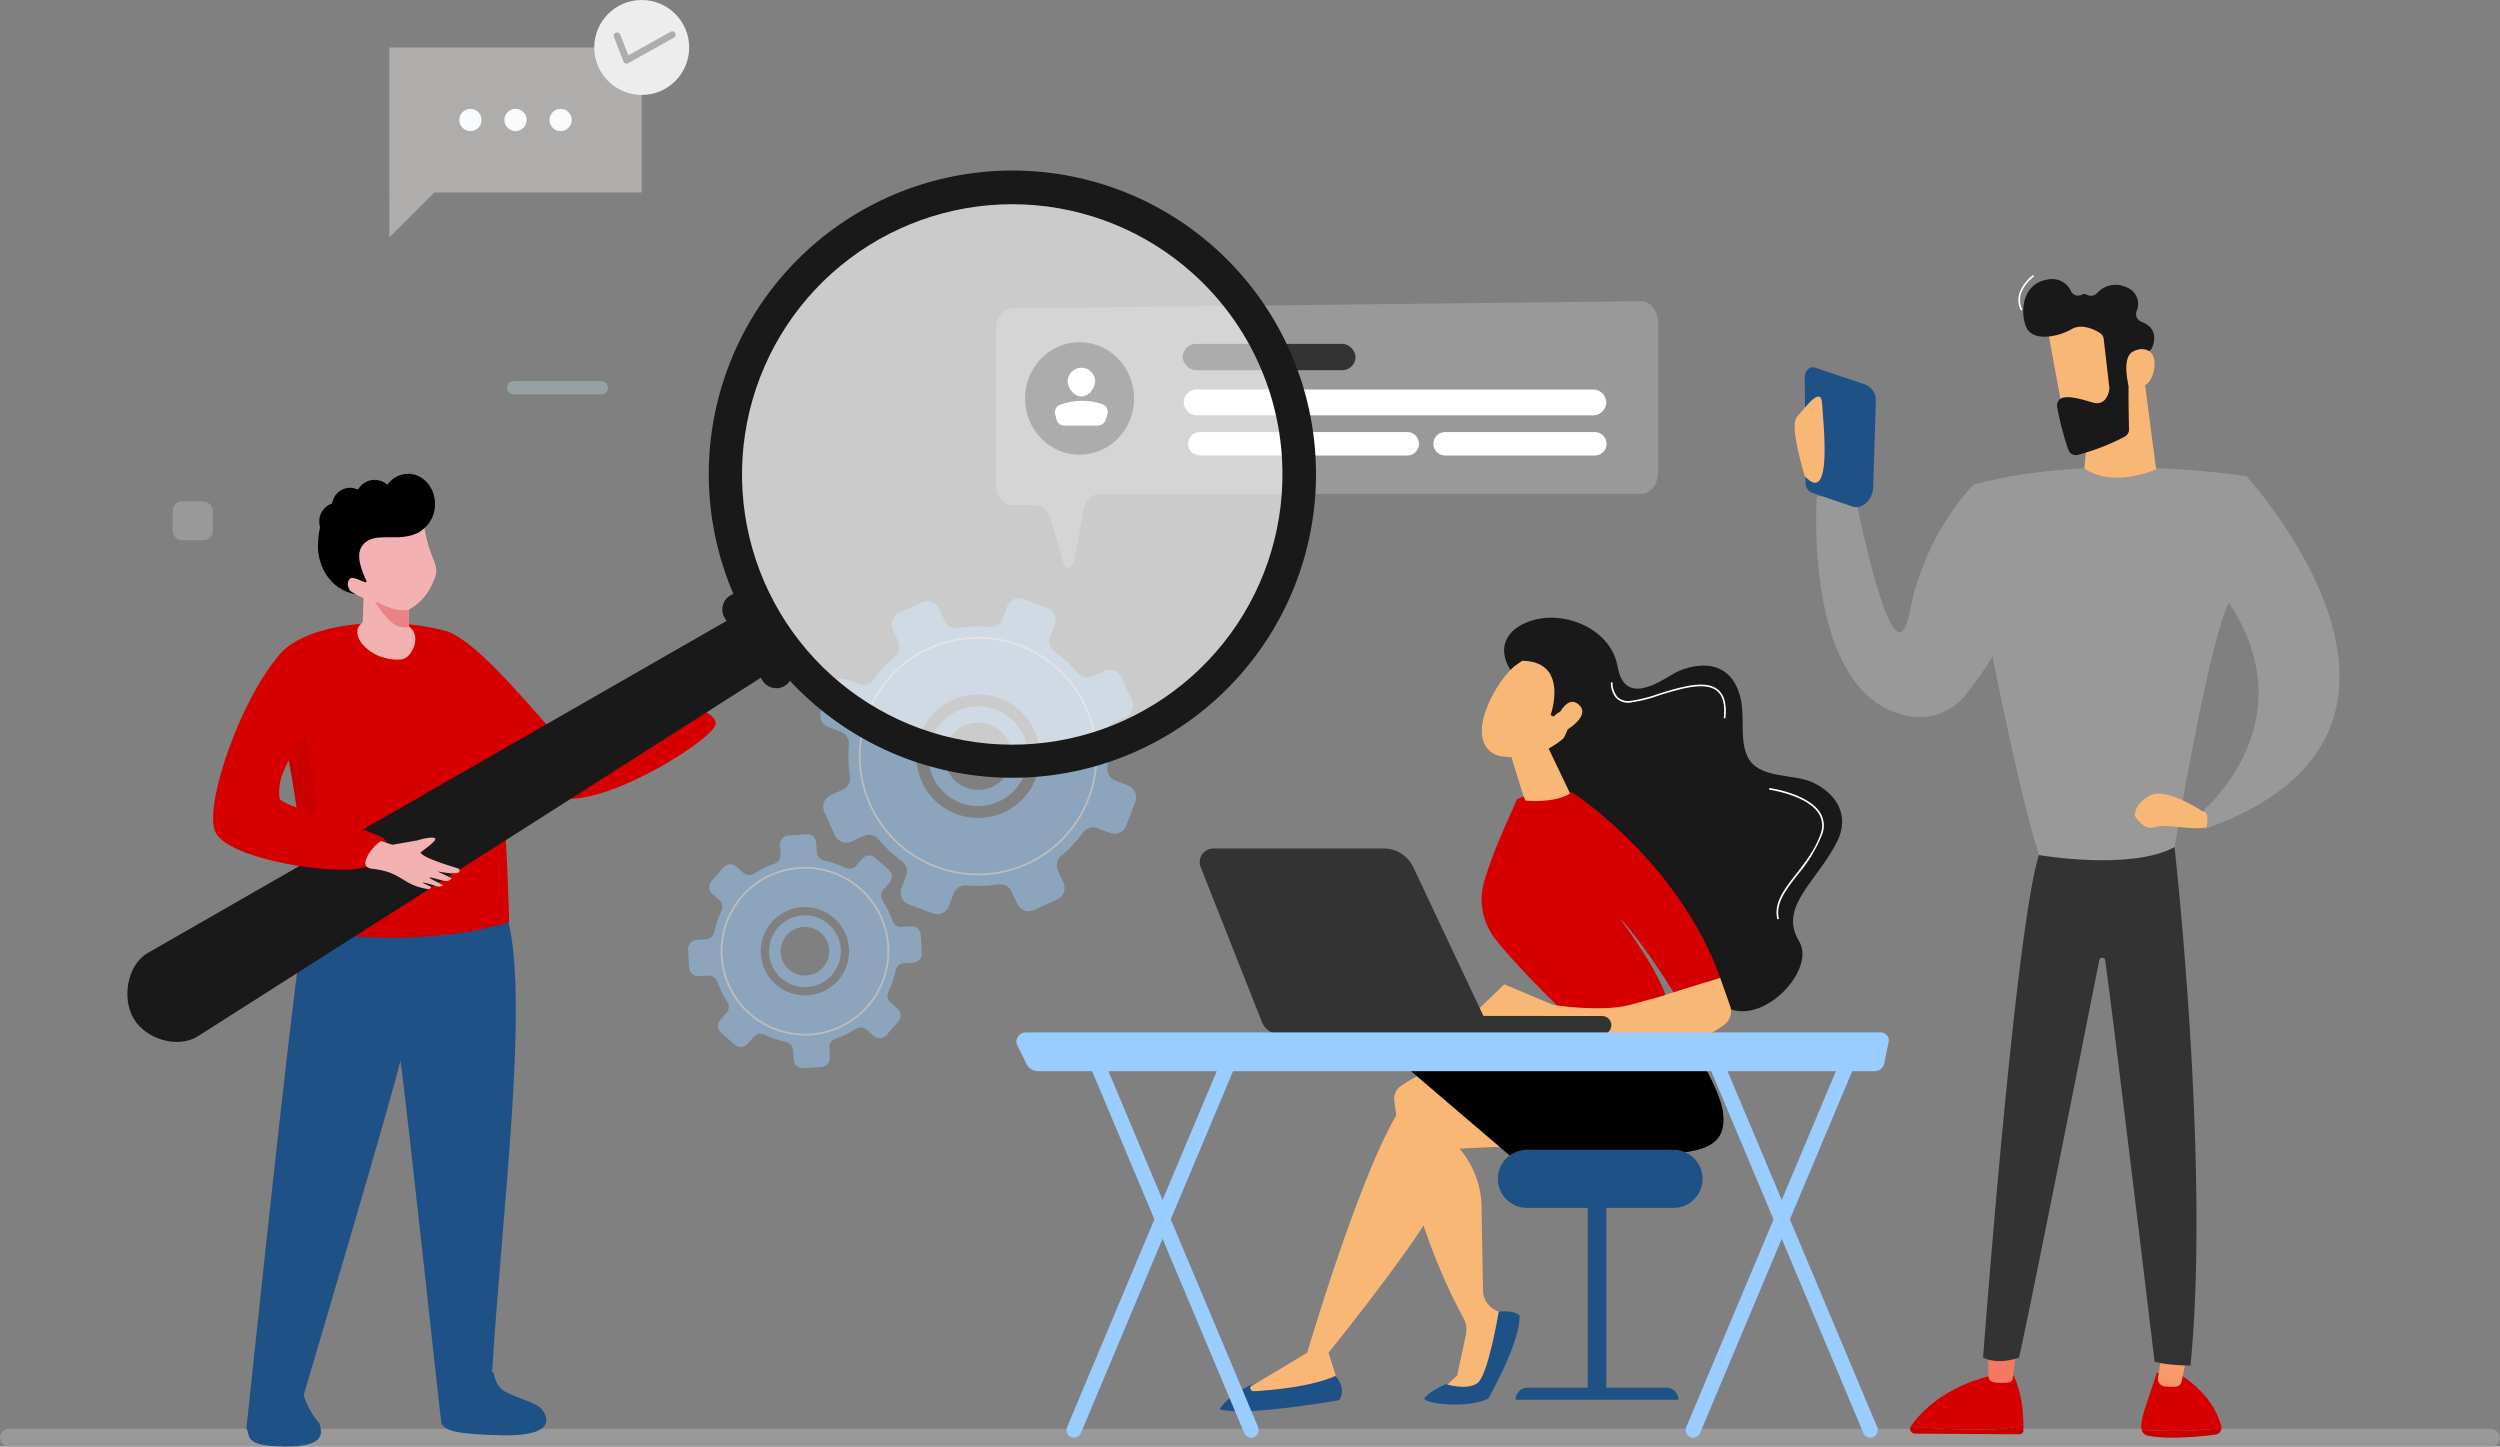 <svg xmlns="http://www.w3.org/2000/svg" xmlns:xlink="http://www.w3.org/1999/xlink" width="541.438" height="313.283" viewBox="0 0 541.438 313.283">
  <rect x="0" y="0" width="541.438" height="313.283" fill="#808080" stroke="none"/>
  <defs>
    <linearGradient id="linear-gradient" x1="62.137" y1="0.5" x2="63.137" y2="0.5" gradientUnits="objectBoundingBox">
      <stop offset="0" stop-color="#f9b776"/>
      <stop offset="1" stop-color="#f47960"/>
    </linearGradient>
    <linearGradient id="linear-gradient-2" x1="29.446" y1="0.5" x2="30.446" y2="0.5" xlink:href="#linear-gradient"/>
    <linearGradient id="linear-gradient-3" x1="85.638" y1="0.3" x2="86.921" y2="1.091" xlink:href="#linear-gradient"/>
    <linearGradient id="linear-gradient-4" x1="309.032" y1="-0.898" x2="313.701" y2="1.653" xlink:href="#linear-gradient"/>
    <linearGradient id="linear-gradient-5" x1="31.97" y1="0.5" x2="32.97" y2="0.5" xlink:href="#linear-gradient"/>
    <linearGradient id="linear-gradient-6" x1="0.405" y1="-0.843" x2="-0.102" y2="2.39" xlink:href="#linear-gradient"/>
    <linearGradient id="linear-gradient-7" x1="12.07" y1="-0.224" x2="11.555" y2="2.539" xlink:href="#linear-gradient"/>
    <linearGradient id="linear-gradient-8" x1="-168.659" y1="-79.024" x2="-170.209" y2="-77.684" xlink:href="#linear-gradient"/>
    <clipPath id="clip-path">
      <path id="Path_35472" data-name="Path 35472" d="M1242.5,330.709l-2.641,1.2a2.7,2.7,0,0,1-3.19-.719,27.951,27.951,0,0,0-5.057-4.727,2.7,2.7,0,0,1-.928-3.138l1.016-2.717a2.724,2.724,0,0,0-1.586-3.511l-5.2-1.953a2.726,2.726,0,0,0-3.509,1.594l-1.021,2.716a2.7,2.7,0,0,1-2.766,1.749,27.873,27.873,0,0,0-6.918.229,2.694,2.694,0,0,1-2.871-1.564l-1.2-2.639a2.724,2.724,0,0,0-3.606-1.356l-5.06,2.3a2.724,2.724,0,0,0-1.356,3.606l1.2,2.641a2.7,2.7,0,0,1-.715,3.192,27.969,27.969,0,0,0-4.729,5.052,2.7,2.7,0,0,1-3.14.932l-2.715-1.021a2.72,2.72,0,0,0-3.506,1.593l-1.957,5.2a2.725,2.725,0,0,0,1.594,3.509l2.716,1.021a2.7,2.7,0,0,1,1.746,2.767,28.266,28.266,0,0,0,.229,6.919,2.7,2.7,0,0,1-1.559,2.873l-2.642,1.2a2.724,2.724,0,0,0-1.355,3.606l2.3,5.059a2.726,2.726,0,0,0,3.607,1.356l2.64-1.2a2.7,2.7,0,0,1,3.193.718,27.806,27.806,0,0,0,5.051,4.726,2.7,2.7,0,0,1,.935,3.14l-1.024,2.716a2.724,2.724,0,0,0,1.593,3.508l5.2,1.956a2.73,2.73,0,0,0,3.512-1.594l1.017-2.715a2.7,2.7,0,0,1,2.771-1.747,27.915,27.915,0,0,0,6.914-.23,2.7,2.7,0,0,1,2.876,1.562l1.2,2.64a2.721,2.721,0,0,0,3.606,1.356l5.061-2.293a2.733,2.733,0,0,0,1.355-3.609l-1.2-2.639a2.706,2.706,0,0,1,.72-3.194,27.957,27.957,0,0,0,4.725-5.05,2.7,2.7,0,0,1,3.139-.932l2.715,1.022a2.728,2.728,0,0,0,3.513-1.592l1.952-5.2a2.722,2.722,0,0,0-1.592-3.509l-2.717-1.021a2.7,2.7,0,0,1-1.749-2.767,27.578,27.578,0,0,0-.228-6.917,2.694,2.694,0,0,1,1.56-2.871l2.643-1.2a2.722,2.722,0,0,0,1.356-3.606l-2.3-5.059a2.718,2.718,0,0,0-3.6-1.353m-23.741,12.17a7.3,7.3,0,1,0,3.384,4.445A7.276,7.276,0,0,0,1218.757,342.879Zm-6.427-4.126a10.791,10.791,0,1,1-6.571,5A10.757,10.757,0,0,1,1212.33,338.753Zm-10.5,8.559a13.385,13.385,0,1,1,11.379,15.127A13.385,13.385,0,0,1,1201.829,347.312Z" transform="translate(-1180.863 -314.967)" fill="none" clip-rule="evenodd"/>
    </clipPath>
    <clipPath id="clip-path-2">
      <path id="Path_35473" data-name="Path 35473" d="M1066.589,625.66l-2.069.131a1.93,1.93,0,0,1-1.949-1.289,19.963,19.963,0,0,0-2.181-4.441,1.933,1.933,0,0,1,.176-2.332l1.368-1.558a1.947,1.947,0,0,0-.17-2.748l-2.981-2.624a1.948,1.948,0,0,0-2.749.175l-1.371,1.556a1.931,1.931,0,0,1-2.292.467,19.942,19.942,0,0,0-4.681-1.6,1.924,1.924,0,0,1-1.522-1.773l-.133-2.068a1.948,1.948,0,0,0-2.066-1.82l-3.963.252a1.946,1.946,0,0,0-1.82,2.065l.131,2.069a1.933,1.933,0,0,1-1.287,1.952,19.993,19.993,0,0,0-4.44,2.177,1.93,1.93,0,0,1-2.334-.174l-1.556-1.37a1.943,1.943,0,0,0-2.746.175l-2.626,2.979a1.948,1.948,0,0,0,.175,2.748l1.556,1.371a1.927,1.927,0,0,1,.465,2.292,20.2,20.2,0,0,0-1.6,4.681,1.926,1.926,0,0,1-1.77,1.524l-2.069.13a1.947,1.947,0,0,0-1.82,2.066l.252,3.963a1.948,1.948,0,0,0,2.066,1.82l2.068-.131a1.932,1.932,0,0,1,1.952,1.289,19.9,19.9,0,0,0,2.176,4.438,1.933,1.933,0,0,1-.171,2.335l-1.373,1.555a1.947,1.947,0,0,0,.175,2.748l2.977,2.624a1.951,1.951,0,0,0,2.751-.175l1.368-1.556a1.931,1.931,0,0,1,2.294-.465,19.944,19.944,0,0,0,4.679,1.6,1.93,1.93,0,0,1,1.526,1.773l.132,2.068a1.944,1.944,0,0,0,2.066,1.82l3.963-.249a1.953,1.953,0,0,0,1.82-2.068l-.133-2.068a1.934,1.934,0,0,1,1.291-1.951,19.987,19.987,0,0,0,4.437-2.176,1.932,1.932,0,0,1,2.334.173l1.554,1.371a1.951,1.951,0,0,0,2.751-.173l2.623-2.981a1.945,1.945,0,0,0-.174-2.748l-1.556-1.371a1.933,1.933,0,0,1-.468-2.292,19.7,19.7,0,0,0,1.6-4.68,1.926,1.926,0,0,1,1.771-1.523l2.071-.133a1.946,1.946,0,0,0,1.82-2.066l-.252-3.963a1.944,1.944,0,0,0-2.066-1.818m-20.355.849a5.262,5.262,0,1,0,2.44,3.2A5.246,5.246,0,0,0,1046.233,626.509Zm-4.634-2.975a7.78,7.78,0,1,1-4.737,3.607A7.755,7.755,0,0,1,1041.6,623.534Zm-6.4,2.909a9.566,9.566,0,1,1,3.768,12.993A9.566,9.566,0,0,1,1035.2,626.443Z" transform="translate(-1018.259 -605.73)" fill="none" clip-rule="evenodd"/>
    </clipPath>
    <clipPath id="clip-path-3">
      <path id="Path_35476" data-name="Path 35476" d="M1178.966,1190.275c4.263,18.71-1.478,62.811-3.61,97.4l.334-.032s.265,2.986,2.558,4.236,6.289,2.227,7.645,3.525c.978.935,4.722,6.234-8.678,5.882-9.52-.25-11.789-.914-12.808-2.458-.143-.216-7.916-72.71-8.906-78.671-1.7,7.6-20.947,72.391-20.942,72.431a16.248,16.248,0,0,0,3.377,6.084c.519,1.859,1.763,5.128-7.467,5.048s-7.334-2.412-8.322-3.909c4.095-38.517,10.679-100.583,12.744-110.833l.577-.533c1.646-65.929,36.679-48.94,33.525-9.025-.357,4.51,8.388,4.635,9.973,10.854" transform="translate(-1122.148 -1144.187)" fill="none" clip-rule="evenodd"/>
    </clipPath>
    <clipPath id="clip-path-4">
      <path id="Path_35477" data-name="Path 35477" d="M1248.891,1106.118c4.03,8.843,15.519,19.445,27.051,21.163,10.318,1.537,34.335-13.7,33.232-16.511-1.2-3.059-6.2-3.354-7.813-1.122-6.231,1.865-25.087,3.968-26.493,3.87-1.33-.094-15.7-19.438-23.874-22.406-.97-.625-4.939,10.733-2.1,15.006" transform="translate(-1247.886 -1091.088)" fill="#d60000"/>
    </clipPath>
    <clipPath id="clip-path-5">
      <path id="Path_35478" data-name="Path 35478" d="M1140.818,1093.258c-3.841,5.726,8.5,29.642,5.295,58.734,17.964,3.085,34.391,1.714,45.119-1.7-.5-11.854-.535-53.006-13.448-62.938-12.779-3.581-31.7-1.938-36.966,5.907" transform="translate(-1140.069 -1085.547)" fill="#d60000"/>
    </clipPath>
    <clipPath id="clip-path-6">
      <path id="Path_35482" data-name="Path 35482" d="M1192.16,997.6c-4.366,2.237-9.393-.416-11.935,2.578-1.259,1.483-1.133,3.62.277,6.922.415.973.971,1.69-.672.928-.754-.349-2-.837-2.421-.494-.944.763-.468,2.367.285,2.884.337.23.973.575.973.575-5.872-1.114-8.318-6.411-8.235-10.676a18.156,18.156,0,0,1,.464-3.875,4.23,4.23,0,0,1-.186-1.247,4.048,4.048,0,0,1,2.795-3.908,3.939,3.939,0,0,1,3.828-3.41,3.71,3.71,0,0,1,1.626.374l.194-.05a4.113,4.113,0,0,1,6.3-.969,5.6,5.6,0,0,1,4.5-2.382c3.223,0,5.834,2.937,5.834,6.56a6.8,6.8,0,0,1-2.579,5.444,6.515,6.515,0,0,1-1.043.748" transform="translate(-1170.431 -984.844)" fill="#191919" clip-rule="evenodd"/>
    </clipPath>
    <clipPath id="clip-path-7">
      <path id="Path_35483" data-name="Path 35483" d="M1172.583,1082.434l7.4,12.264-122.818,78.216c-4.356,2.774-11.225.695-13.9-3.73s-1.444-11.73,3.039-14.3Z" transform="translate(-1041.87 -1082.434)" fill="#191919" clip-rule="evenodd"/>
    </clipPath>
    <clipPath id="clip-path-8">
      <path id="Path_35484" data-name="Path 35484" d="M1538.916,802.713a58.525,58.525,0,1,0,19.434,40.355,58.339,58.339,0,0,0-19.434-40.355m-87.143,88.332a3.484,3.484,0,0,1-1.132,1.1,3.535,3.535,0,0,1-4.839-1.2l-8.167-13.539a3.522,3.522,0,0,1,1.9-5.16,65.757,65.757,0,1,1,16.618,23.088Q1453.851,893.282,1451.773,891.045Z" transform="translate(-1434.227 -780.655)" fill="none" clip-rule="evenodd"/>
    </clipPath>
    <clipPath id="clip-path-9">
      <path id="Path_35485" data-name="Path 35485" d="M1122.553,1113.635c-.3-6.284-4.712-13.363-9.163-8.035-7.7,9.218-15.471,30.91-13.365,37.233,2.19,6.348,27.469,10.116,32.926,7.832,2.572-1.077,3.314-1.308,4.08-3.047.444-1.009.9-2.584-1.276-3.547-5.786-2.561-21.36-6.6-21.691-8.178-1.138-8.474,8.857-14.452,8.49-22.258" transform="translate(-1099.675 -1103.724)" fill="#d60000"/>
    </clipPath>
  </defs>
  <g id="Service_Compliance" data-name="Service &amp; Compliance" transform="translate(13329 -4359.383)">
    <rect id="Rectangle_6220" data-name="Rectangle 6220" width="541.438" height="3.837" rx="1.918" transform="translate(-13329 4668.829)" fill="#999"/>
    <g id="Group_21853" data-name="Group 21853" transform="translate(-13671.668 3488.076)">
      <g id="Group_21840" data-name="Group 21840" transform="translate(558.31 936.538)">
        <g id="Group_21839" data-name="Group 21839">
          <path id="Path_35442" data-name="Path 35442" d="M1220.759,975.509v32.223c0,2.626-1.6,4.754-3.574,4.754H1099.795c-1.64,0-3.069,1.485-3.467,3.6l-2.108,11.219c-.28,1.487-1.833,1.611-2.244.178l-2.714-9.479c-.528-1.844-1.857-3.062-3.339-3.062h-5.046c-1.974,0-3.574-2.128-3.574-4.754V977.066c0-2.61,1.582-4.732,3.544-4.754l136.309-1.557C1219.14,970.732,1220.759,972.867,1220.759,975.509Z" transform="translate(-1077.302 -970.755)" fill="#999"/>
          <g id="Group_21837" data-name="Group 21837" transform="translate(6.36 8.883)">
            <ellipse id="Ellipse_1738" data-name="Ellipse 1738" cx="11.807" cy="12.186" rx="11.807" ry="12.186" transform="translate(0)" fill="#333"/>
            <g id="Group_21836" data-name="Group 21836" transform="translate(6.467 5.534)">
              <path id="Path_35443" data-name="Path 35443" d="M1118.495,1000.546c0,1.64-1.329,3.41-2.969,3.41s-2.969-1.77-2.969-3.41a2.974,2.974,0,0,1,5.938,0Z" transform="translate(-1109.785 -997.743)" fill="#fff"/>
              <path id="Path_35444" data-name="Path 35444" d="M1103.127,1032.783h7.248a1.754,1.754,0,0,0,1.671-1.22l.39-1.219a1.752,1.752,0,0,0-1.059-2.181,13.508,13.508,0,0,0-9.124.1,1.747,1.747,0,0,0-1.12,2.118l.3,1.107A1.754,1.754,0,0,0,1103.127,1032.783Z" transform="translate(-1101.072 -1020.256)" fill="#fff"/>
            </g>
          </g>
          <g id="Group_21838" data-name="Group 21838" transform="translate(40.739 22.132)">
            <path id="Path_35445" data-name="Path 35445" d="M1273.1,1030.21a2.854,2.854,0,0,1-2.911,2.793h-85.681a2.854,2.854,0,0,1-2.912-2.793h0a2.854,2.854,0,0,1,2.912-2.793h85.681a2.854,2.854,0,0,1,2.911,2.793Z" transform="translate(-1181.601 -1030.417)" fill="#fff"/>
            <path id="Path_35446" data-name="Path 35446" d="M1234,1053.539a2.539,2.539,0,0,1-2.539,2.539h-44.919a2.539,2.539,0,0,1-2.539-2.539h0a2.539,2.539,0,0,1,2.539-2.539h44.919a2.539,2.539,0,0,1,2.539,2.539Z" transform="translate(-1183.063 -1044.789)" fill="#fff"/>
            <path id="Path_35447" data-name="Path 35447" d="M1357.5,1053.539a2.539,2.539,0,0,1-2.539,2.539h-32.42a2.539,2.539,0,0,1-2.539-2.539h0a2.539,2.539,0,0,1,2.539-2.539h32.42a2.539,2.539,0,0,1,2.539,2.539Z" transform="translate(-1265.941 -1044.789)" fill="#fff"/>
          </g>
          <rect id="Rectangle_6223" data-name="Rectangle 6223" width="37.429" height="5.694" rx="2.847" transform="translate(40.504 9.245)" fill="#333"/>
        </g>
      </g>
      <g id="Group_21832" data-name="Group 21832" transform="translate(562.798 1005.079)">
        <g id="Group_21827" data-name="Group 21827" transform="translate(44.026)">
          <g id="Group_21824" data-name="Group 21824">
            <path id="Path_35402" data-name="Path 35402" d="M1236.334,1114.172s-5.485-6.577,1.971-10.629,19.175.393,20.656,9.012,8.889,3.5,12.122,1.617,12.256-4.445,14.546,5.387c.907,3.895-.241,8.87,1.448,12.495,2.328,4.992,9.9,3.7,14.041,5.609,5.377,2.48,8.186,7.278,5.388,12.875-4.31,8.62-12.8,14.1-8.216,21.6s-13.873,24.334-20.2,8.709-16.163-12.979-24.109-13.964-11.987-7.858-9.832-14.86-.674-11.178-3.637-14.141S1227.579,1122.119,1236.334,1114.172Z" transform="translate(-1172.798 -1102.029)" fill="#191919"/>
            <g id="Group_21823" data-name="Group 21823" transform="translate(0 87.794)">
              <path id="Path_35403" data-name="Path 35403" d="M1197.855,1314.281a35.043,35.043,0,0,0-12.709,5.424,3.353,3.353,0,0,0-1.48,3.2c.805,6.38,4.117,27.029,15.037,47.2a5.079,5.079,0,0,1,.487,3.484l-1.9,8.829-3.518,3.3h9.062l6.034-16.329-2.58-.816a4.882,4.882,0,0,1-3.409-4.57l-.3-17.516a19.929,19.929,0,0,0-4.785-13.188l14.473-.7Z" transform="translate(-1145.859 -1306.104)" fill="url(#linear-gradient)"/>
              <path id="Path_35404" data-name="Path 35404" d="M1198.169,1453.043c-.826,1.08,8.883,2.505,13.787.143,0,0,6.8-11.829,6.8-17.92,0,0-.54-1.242-4.532-.96,0,0-2.283,14.006-4.693,15.575s-6.744.159-6.744.159S1199.387,1451.449,1198.169,1453.043Z" transform="translate(-1153.791 -1371.836)" fill="#1e5185"/>
              <path id="Path_35405" data-name="Path 35405" d="M1169.71,1336.28c-.077-.133-15.582-1.864-15.582-1.864a35.839,35.839,0,0,1-1.078,11.2c-1.586,6.489-24.351,34.606-24.351,34.606l2.386,7.567a38.392,38.392,0,0,1-21.783,1.31l14.793-8.877s13.845-47.179,22.325-55.6l15.542-5.377Z" transform="translate(-1105.134 -1308.828)" fill="url(#linear-gradient-2)"/>
              <path id="Path_35406" data-name="Path 35406" d="M1249.645,1296.2s8.933,13.287,9.666,19.348-2.447,8.524-11.82,8.93-34.4.4-34.4.4l-21.356-18.252s15.564-5.553,19.61-7.124S1249.645,1296.2,1249.645,1296.2Z" transform="translate(-1150.295 -1296.197)"/>
              <path id="Path_35407" data-name="Path 35407" d="M1125.133,1465.2s2.57,2.489.834,5.259c0,0-20.357,3.608-25.885,1.971,0,0,1.148-2.619,7.372-5.6l-.459.353a.743.743,0,0,0,.491,1.333C1111.587,1468.282,1120.074,1467.531,1125.133,1465.2Z" transform="translate(-1100.082 -1388.784)" fill="#1e5185"/>
            </g>
            <path id="Path_35408" data-name="Path 35408" d="M1244.009,1233.951s-10.4-9.906-15.523-16.467a13.919,13.919,0,0,1-2.357-12.528c2.338-7.876,6.493-16.034,6.871-17.3.581-1.947,12.245-1.865,12.245-1.865s22.953,14.9,31.971,40.13l-10.128,3.153s-5.993-10.055-11.914-16.447c0,0,10.246,13.535,10.607,19.077Z" transform="translate(-1168.819 -1147.915)" fill="#d60000"/>
            <path id="Path_35409" data-name="Path 35409" d="M1238.907,1163.954c.122.4,3.166,10.5,3.4,10.707s6.677.556,9.708-1.515l-5.141-10.763Z" transform="translate(-1176.136 -1135.093)" fill="#f9b776"/>
            <path id="Path_35410" data-name="Path 35410" d="M1236.628,1118.578s-5.5,2.321-9.233,10.263-.946,11.609,2.559,12.113,8.748.426,14.293-4.7S1243.772,1115.827,1236.628,1118.578Z" transform="translate(-1168.856 -1110.916)" fill="url(#linear-gradient-3)"/>
            <path id="Path_35411" data-name="Path 35411" d="M1246.8,1123.475s4.147-11.62-6.155-11.757l-2.424,1.694s-3.779-6.442,2.424-9.517a13.194,13.194,0,0,1,18.1,8.021c2.64,8.358,1.095,13.755-3.3,17.754s-6.2-.535-6.2-.535,2.391-3.74,1.418-5.741-3.22.414-3.22.414Z" transform="translate(-1175.134 -1102.381)" fill="#191919"/>
            <path id="Path_35412" data-name="Path 35412" d="M1261.128,1146.5s2.1-5.985,4.894-3.6-2.274,5.529-4.258,6.548Z" transform="translate(-1188.31 -1124.111)" fill="url(#linear-gradient-4)"/>
            <path id="Path_35413" data-name="Path 35413" d="M1219.5,1283.309l7.643-7.367,10.573,4.467s10.524,1.63,16.548,0l6.024-1.63,13.612-4.238,2.138,6.042a3.637,3.637,0,0,1-1.329,4.179,24.047,24.047,0,0,1-3.438,2.141c-1.792.784-44.189-.543-44.189-.543Z" transform="translate(-1165.506 -1196.538)" fill="url(#linear-gradient-5)"/>
          </g>
          <g id="Group_21825" data-name="Group 21825" transform="translate(84.719 14.006)" style="mix-blend-mode: soft-light;isolation: isolate">
            <path id="Path_35414" data-name="Path 35414" d="M1312.249,1140.8l-.361-.039c.314-2.89-.166-4.815-1.468-5.888-2.582-2.126-7.936-.463-12.66,1a30.461,30.461,0,0,1-6.236,1.53,3.63,3.63,0,0,1-2.885-.957,4.979,4.979,0,0,1-1.187-3.443l.362.019a4.7,4.7,0,0,0,1.083,3.17,3.289,3.289,0,0,0,2.608.85,30.311,30.311,0,0,0,6.148-1.514c4.811-1.494,10.265-3.188,13-.938C1312.054,1135.748,1312.577,1137.779,1312.249,1140.8Z" transform="translate(-1287.448 -1133.006)" fill="#fff"/>
          </g>
          <g id="Group_21826" data-name="Group 21826" transform="translate(118.988 36.89)" style="mix-blend-mode: soft-light;isolation: isolate">
            <path id="Path_35415" data-name="Path 35415" d="M1365.02,1212.053c-.851-3.5,1.447-6.454,4.108-9.876,1.915-2.463,4.086-5.255,5.248-8.605a4.922,4.922,0,0,0-.358-4.366c-2.477-4.041-10.7-5.218-10.781-5.229l.05-.359c.345.047,8.474,1.213,11.041,5.4a5.268,5.268,0,0,1,.391,4.675,31.125,31.125,0,0,1-5.3,8.709c-2.6,3.348-4.851,6.239-4.041,9.568Z" transform="translate(-1363.237 -1183.617)" fill="#fff"/>
          </g>
        </g>
        <g id="Group_21828" data-name="Group 21828" transform="translate(104.273 115.246)">
          <rect id="Rectangle_6221" data-name="Rectangle 6221" width="4.026" height="43.539" transform="translate(19.458 9.756)" fill="#1e5185"/>
          <path id="Path_35416" data-name="Path 35416" d="M1277.081,1473.458h-35.263a2.621,2.621,0,0,1,2.621-2.621h30.021a2.621,2.621,0,0,1,2.621,2.621Z" transform="translate(-1237.978 -1419.324)" fill="#1e5185"/>
          <path id="Rectangle_6222" data-name="Rectangle 6222" d="M6.287,0H38.048a6.287,6.287,0,0,1,6.287,6.287v0a6.287,6.287,0,0,1-6.287,6.287H6.287A6.287,6.287,0,0,1,0,6.287v0A6.287,6.287,0,0,1,6.287,0Z" fill="#1e5185"/>
        </g>
        <g id="Group_21829" data-name="Group 21829" transform="translate(39.702 49.99)">
          <path id="Path_35417" data-name="Path 35417" d="M1227.229,1296.749c-.033,0-.067,0-.1,0l-44.336-.048a1.984,1.984,0,1,1,0-3.969l44.336.048a1.984,1.984,0,0,1,.1,3.966Z" transform="translate(-1139.983 -1256.495)" fill="#333"/>
          <path id="Path_35418" data-name="Path 35418" d="M1093.47,1212.587h36.924a7.036,7.036,0,0,1,6.365,4.036l17.07,36.2h-45.886a4.277,4.277,0,0,1-3.978-2.705l-13.237-33.493A2.949,2.949,0,0,1,1093.47,1212.587Z" transform="translate(-1090.519 -1212.587)" fill="#333"/>
        </g>
        <g id="Group_21831" data-name="Group 21831" transform="translate(0 89.822)">
          <path id="Path_35419" data-name="Path 35419" d="M1191.629,1302.723a1.637,1.637,0,0,0-.385-1.418,1.881,1.881,0,0,0-1.411-.624H1004.819a2.144,2.144,0,0,0-1.774.91,1.869,1.869,0,0,0-.137,1.892l2,4.068a2.825,2.825,0,0,0,2.548,1.527h181.1a2.1,2.1,0,0,0,2.087-1.614Z" transform="translate(-1002.714 -1300.682)" fill="#9cf"/>
          <g id="Group_21830" data-name="Group 21830" transform="translate(10.852 3.456)">
            <path id="Path_35420" data-name="Path 35420" d="M1028.338,1392.64a1.589,1.589,0,0,1-.641-.136,1.676,1.676,0,0,1-.85-2.182l34.052-80.991a1.61,1.61,0,0,1,2.133-.87,1.676,1.676,0,0,1,.85,2.183l-34.052,80.991A1.624,1.624,0,0,1,1028.338,1392.64Z" transform="translate(-1026.715 -1308.325)" fill="#9cf"/>
            <path id="Path_35421" data-name="Path 35421" d="M1071.917,1392.639a1.623,1.623,0,0,1-1.492-1.005l-34.052-80.991a1.676,1.676,0,0,1,.85-2.182,1.61,1.61,0,0,1,2.133.869l34.052,80.992a1.675,1.675,0,0,1-.85,2.182A1.586,1.586,0,0,1,1071.917,1392.639Z" transform="translate(-1031.933 -1308.325)" fill="#9cf"/>
            <path id="Path_35422" data-name="Path 35422" d="M1324.9,1392.64a1.593,1.593,0,0,1-.641-.136,1.676,1.676,0,0,1-.85-2.182l34.052-80.991a1.611,1.611,0,0,1,2.133-.87,1.676,1.676,0,0,1,.85,2.183l-34.051,80.991A1.624,1.624,0,0,1,1324.9,1392.64Z" transform="translate(-1189.181 -1308.325)" fill="#9cf"/>
            <path id="Path_35423" data-name="Path 35423" d="M1368.474,1392.639a1.622,1.622,0,0,1-1.492-1.005l-34.052-80.991a1.676,1.676,0,0,1,.85-2.182,1.61,1.61,0,0,1,2.133.869l34.052,80.992a1.676,1.676,0,0,1-.85,2.182A1.585,1.585,0,0,1,1368.474,1392.639Z" transform="translate(-1194.4 -1308.325)" fill="#9cf"/>
          </g>
        </g>
      </g>
      <g id="Group_21835" data-name="Group 21835" transform="translate(731.351 930.904)">
        <path id="Path_35424" data-name="Path 35424" d="M1564.409,1036.87s-10.53,9.987-14.01,27.739-11.747-25.095-11.747-25.095H1530.3s-3.151,44.15,20.433,47.66a12.663,12.663,0,0,0,11.819-4.681c4.307-5.469,11.026-15.2,12.649-24.472C1573.806,1043.4,1564.409,1036.87,1564.409,1036.87Z" transform="translate(-1525.51 -991.615)" fill="#999"/>
        <path id="Path_35425" data-name="Path 35425" d="M1701.348,1469.061a1.5,1.5,0,0,0-.04-.4c-1.976-7.832-10.053-11.847-10.053-11.847l-3.885.3c-2.234,6.9-3.674,10.273-3.316,12.159.01.053.026.1.04.154A92.154,92.154,0,0,0,1701.348,1469.061Z" transform="translate(-1608.947 -1219.375)" fill="#d60000"/>
        <path id="Path_35426" data-name="Path 35426" d="M1684.206,1483.945a1.686,1.686,0,0,0,1.233,1.245c4.56.959,11.806.187,14.849-.211a1.414,1.414,0,0,0,1.173-1.41A92.166,92.166,0,0,1,1684.206,1483.945Z" transform="translate(-1609.059 -1233.884)" fill="#c80000"/>
        <path id="Path_35427" data-name="Path 35427" d="M1698.74,1443.606l-1.7,8.19a1.339,1.339,0,0,1-1.144,1.1,11.363,11.363,0,0,1-2.635-.042,1.683,1.683,0,0,1-1.333-1.978l1.183-7.272Z" transform="translate(-1613.232 -1212.21)" fill="url(#linear-gradient-6)"/>
        <path id="Path_35428" data-name="Path 35428" d="M1591.785,1482.987c4.15-.116,6.3-.6,7.406-1.059,0,.413,0,.833-.013,1.268a.819.819,0,0,1-.782.833l-22.784-.147a1.041,1.041,0,0,1-.837-1.515C1577.762,1482.614,1585.37,1483.166,1591.785,1482.987Z" transform="translate(-1549.651 -1232.994)" fill="#c80000"/>
        <path id="Path_35429" data-name="Path 35429" d="M1574.9,1469.657a1.067,1.067,0,0,1,.09-.172c2.012-2.812,7.137-8.41,17.264-10.839l4.858-.153s2.163,3.76,2.2,10.724c-1.11.454-3.256.943-7.406,1.058C1585.495,1470.456,1577.887,1469.9,1574.9,1469.657Z" transform="translate(-1549.776 -1220.284)" fill="#d60000"/>
        <path id="Path_35430" data-name="Path 35430" d="M1617.942,1441.01c-.054.362-.72,5.866-.978,8a1.057,1.057,0,0,1-.892.955,11.091,11.091,0,0,1-3.337-.051,1.437,1.437,0,0,1-1.089-1.442v-8.639Z" transform="translate(-1569.706 -1210.163)" fill="url(#linear-gradient-7)"/>
        <path id="Path_35431" data-name="Path 35431" d="M1650.616,1208.624s7.774,69.1,3.455,112.29c0,0-5.183,0-7.774-.864,0,0-8.078-67.563-10.692-86.9a.65.65,0,0,0-1.282-.04c-3.224,16.265-15.889,80.05-17.394,86.073,0,0-4.319,1.728-7.774,0,0,0,6.91-92.423,12.093-108.835Z" transform="translate(-1568.354 -1084.766)" fill="#333"/>
        <path id="Path_35432" data-name="Path 35432" d="M1664.116,1030.884s-32.823-5.183-58.736,1.728l1.728,26.776s6.91,37.142,12.093,53.554c0,0,19.866,3.455,29.368-1.728,0,0,7.774-46.643,12.093-53.554C1660.661,1057.66,1664.98,1039.521,1664.116,1030.884Z" transform="translate(-1566.307 -987.357)" fill="#999"/>
        <path id="Path_35433" data-name="Path 35433" d="M1669.137,971.5l3.5,26.7s-9.135,4.2-15.532-.18l1.377-15.605Z" transform="translate(-1594.361 -956.16)" fill="#f9b776"/>
        <path id="Path_35434" data-name="Path 35434" d="M1722.976,1033.095s50.962,55.281-9.07,76.444v-4.319s22.458-19,5.183-44.916C1719.089,1060.3,1721.248,1035.686,1722.976,1033.095Z" transform="translate(-1625.167 -989.568)" fill="#999"/>
        <path id="Path_35435" data-name="Path 35435" d="M1695.561,1187.125s-7.774-5.182-11.229-3.455-3.455,4.319-3.455,4.319,1.728,3.455,4.319,2.591,8.638.864,11.229,0C1696.425,1190.58,1697.289,1187.125,1695.561,1187.125Z" transform="translate(-1607.253 -1071.041)" fill="#f9b776"/>
        <g id="Group_21833" data-name="Group 21833" transform="translate(2.182 19.925)">
          <path id="Path_35436" data-name="Path 35436" d="M1526.861,981.573l10.967,3.695a3.634,3.634,0,0,1,2.349,3.443l-.569,18.3c.178,2.863-2.185,5.387-4.417,4.717l-8.792-3a2.255,2.255,0,0,1-1.434-2.266l-.193-22.785C1524.759,982.366,1525.847,981.269,1526.861,981.573Z" transform="translate(-1524.771 -981.522)" fill="#1e5185"/>
        </g>
        <path id="Path_35437" data-name="Path 35437" d="M1522.184,1012.672s-3.432-11-1.687-12.848,5.221-6.961,5.453-2.785S1528.281,1019.256,1522.184,1012.672Z" transform="translate(-1520.002 -969.145)" fill="#f9b776"/>
        <g id="Group_21834" data-name="Group 21834" transform="translate(49.496 0.882)">
          <path id="Path_35438" data-name="Path 35438" d="M1639.481,958.209c-.051.317,3.848,21.2,3.848,21.2l11.877-2.48-.755-20.342S1640.339,952.9,1639.481,958.209Z" transform="translate(-1634.298 -948.279)" fill="url(#linear-gradient-8)"/>
          <path id="Path_35439" data-name="Path 35439" d="M1644.757,951.531a1.744,1.744,0,0,1,.829,1.293l1.218,10.523a1.683,1.683,0,0,1-.01.477c-.146.874-.835,3.619-3.653,2.77-2.4-.724-4.619-1.356-6.25-1.065a1.742,1.742,0,0,0-1.392,2.047,65.106,65.106,0,0,0,2.437,9.287,1.735,1.735,0,0,0,2.1,1.071,48.3,48.3,0,0,0,10.157-3.96,1.742,1.742,0,0,0,.879-1.56c-.071-2.831-.237-10.766.061-13.013.276-2.088,2.8-3.322,4-3.8a1.754,1.754,0,0,0,.993-.993c.535-1.369,1.126-4.2-2.416-5.514a1.745,1.745,0,0,1-1.017-2.207,3.856,3.856,0,0,0-2.163-5.237,5.437,5.437,0,0,0-6.424,1.3,1.809,1.809,0,0,1-2.149.321,1.153,1.153,0,0,0-1.145-.013,1.692,1.692,0,0,1-2.3-.74,4.464,4.464,0,0,0-5.094-2.535c-5.317.819-6.016,6.685-4.675,10.151s7.056,2.25,9.941.563C1640.805,949.464,1643.484,950.757,1644.757,951.531Z" transform="translate(-1628.156 -939.911)" fill="#191919"/>
          <path id="Path_35440" data-name="Path 35440" d="M1677.424,980.861s-1.505-5.783.759-7.24,5.568-.626,4.764,3.783C1681.947,982.889,1677.424,980.861,1677.424,980.861Z" transform="translate(-1654.61 -957.836)" fill="#f9b776"/>
        </g>
        <path id="Path_35441" data-name="Path 35441" d="M1626.5,945.594a.185.185,0,0,1-.168-.107c-1.931-4.135,2.574-7.435,2.62-7.468a.185.185,0,0,1,.216.3c-.043.031-4.3,3.155-2.5,7.011a.184.184,0,0,1-.089.246A.18.18,0,0,1,1626.5,945.594Z" transform="translate(-1577.408 -937.984)" fill="#fff"/>
      </g>
    </g>
    <g id="Group_21876" data-name="Group 21876" transform="translate(-13244.676 4359.383)">
      <g id="Group_10081" data-name="Group 10081" transform="translate(0 10.282)">
        <rect id="Rectangle_1771" data-name="Rectangle 1771" width="54.653" height="31.403" fill="#afacac"/>
        <g id="Group_10080" data-name="Group 10080" transform="translate(15.152 13.293)">
          <ellipse id="Ellipse_357" data-name="Ellipse 357" cx="2.409" cy="2.409" rx="2.409" ry="2.409" transform="translate(0)" fill="#f9fbfc"/>
          <ellipse id="Ellipse_358" data-name="Ellipse 358" cx="2.409" cy="2.409" rx="2.409" ry="2.409" transform="translate(9.766)" fill="#f9fbfc"/>
          <ellipse id="Ellipse_359" data-name="Ellipse 359" cx="2.409" cy="2.409" rx="2.409" ry="2.409" transform="translate(19.532)" fill="#f9fbfc"/>
        </g>
        <path id="Path_12333" data-name="Path 12333" d="M415.631,269.568v9.763L426.8,268.159Z" transform="translate(-415.631 -238.165)" fill="#afacac"/>
      </g>
      <g id="Group_10083" data-name="Group 10083" transform="translate(44.371 0)">
        <ellipse id="Ellipse_360" data-name="Ellipse 360" cx="10.282" cy="10.282" rx="10.282" ry="10.282" transform="translate(0)" fill="#ededed"/>
        <g id="Group_10082" data-name="Group 10082" transform="translate(4.227 6.792)">
          <path id="Path_12334" data-name="Path 12334" d="M426.229,223.423a.736.736,0,0,1-.686-.469l-2.05-5.252a.737.737,0,1,1,1.372-.535l1.743,4.464,9.125-5.1a.737.737,0,1,1,.718,1.286l-9.864,5.508A.738.738,0,0,1,426.229,223.423Z" transform="translate(-423.443 -216.441)" fill="#afacac"/>
        </g>
      </g>
    </g>
    <g id="Group_21877" data-name="Group 21877" transform="translate(-13219.184 4441.927)">
      <path id="Path_12336" data-name="Path 12336" d="M415.356,147.394H396.37a1.436,1.436,0,0,1-1.436-1.436h0a1.435,1.435,0,0,1,1.436-1.436h18.986a1.435,1.435,0,0,1,1.436,1.436h0A1.436,1.436,0,0,1,415.356,147.394Z" transform="translate(-394.934 -144.522)" fill="#95a2a3"/>
    </g>
    <rect id="Rectangle_6233" data-name="Rectangle 6233" width="8.688" height="8.415" rx="2" transform="translate(-13291.6 4467.98)" fill="#999"/>
    <g id="Group_21879" data-name="Group 21879" transform="translate(-795.994 -83.072)" opacity="0.48">
      <g id="Group_21857" data-name="Group 21857" transform="translate(-12355.399 4571.999)">
        <g id="Group_21856" data-name="Group 21856" transform="translate(0 0)" clip-path="url(#clip-path)">
          <rect id="Rectangle_6224" data-name="Rectangle 6224" width="69.149" height="69.15" transform="translate(-0.355 -0.355)" fill="#9cf"/>
        </g>
      </g>
      <g id="Group_21859" data-name="Group 21859" transform="translate(-12384 4623.142)">
        <g id="Group_21858" data-name="Group 21858" transform="translate(0 0)" clip-path="url(#clip-path-2)">
          <rect id="Rectangle_6225" data-name="Rectangle 6225" width="50.779" height="50.779" transform="translate(-0.063 -0.063)" fill="#9cf"/>
        </g>
      </g>
      <path id="Path_35474" data-name="Path 35474" d="M1229.347,384.55a25.423,25.423,0,1,1,4.52,18.927,25.344,25.344,0,0,1-4.52-18.927m9.957-16.9a25.815,25.815,0,1,0,19.218-4.59A25.735,25.735,0,0,0,1239.3,367.654Z" transform="translate(-13575.633 4217.662)" fill="#fff"/>
      <path id="Path_35475" data-name="Path 35475" d="M1059.02,661.32a17.874,17.874,0,1,1,3.178,13.3,17.818,17.818,0,0,1-3.178-13.3m6.932-11.971a18.264,18.264,0,1,0,13.6-3.247A18.207,18.207,0,0,0,1065.952,649.348Z" transform="translate(-13435.343 3984.331)" fill="#fff"/>
    </g>
    <g id="Group_21875" data-name="Group 21875" transform="translate(-941.018 -641.247)">
      <circle id="Ellipse_1740" data-name="Ellipse 1740" cx="59.5" cy="59.5" r="59.5" transform="translate(-12227.982 5044.247)" fill="#fff" opacity="0.59"/>
      <g id="Group_21861" data-name="Group 21861" transform="translate(-12334.62 5154.376)">
        <g id="Group_21860" data-name="Group 21860" transform="translate(0 0)" clip-path="url(#clip-path-3)">
          <rect id="Rectangle_6226" data-name="Rectangle 6226" width="69.377" height="181.284" transform="translate(-0.908 -21.669)" fill="#1e5185"/>
        </g>
      </g>
      <g id="Group_21863" data-name="Group 21863" transform="translate(-12294.26 5137.333)">
        <g id="Group_21862" data-name="Group 21862" transform="translate(0 0)" clip-path="url(#clip-path-4)">
          <rect id="Rectangle_6227" data-name="Rectangle 6227" width="64.223" height="38.331" transform="translate(-1.832 -0.6)" fill="#d60000"/>
        </g>
      </g>
      <g id="Group_21865" data-name="Group 21865" transform="translate(-12328.868 5135.554)">
        <g id="Group_21864" data-name="Group 21864" transform="translate(0 0)" clip-path="url(#clip-path-5)">
          <rect id="Rectangle_6228" data-name="Rectangle 6228" width="54.255" height="71.307" transform="translate(-3.091 -1.778)" fill="#d60000"/>
        </g>
      </g>
      <path id="Path_35479" data-name="Path 35479" d="M1150.618,1165.3c1.763,10.016,4.125,23.732,2.658,37.05q.944.163,1.881.307c.713-2.171,1.478-3.615,2.221-13.736s-3.409-29.209-3.409-29.209l-3.35,5.587Z" transform="translate(-13476.1 3999.646)" fill="#c80000" fill-rule="evenodd"/>
      <path id="Path_35480" data-name="Path 35480" d="M1202.451,1020.23a11.63,11.63,0,0,1-5.005,5.4l.067,3.655.531.452c2.082,2.231-.172,6.811-2.543,6.67-5.995.3-10.6-4.621-8.8-7.29l.783-.872.172-5.171c-.31-.018-2.56-1.3-3.23-1.5a3.478,3.478,0,0,1-1.72-2.861c-.065-1.363,2.042-.922,2.042-.922-2.552-3.493-5.442-6.345-1.695-9.489s12.354-4.98,12.354-4.98l5.181-1.8c-.66,1.787.222,7.751,1.552,11.475,1.193,3.34,2,3.859.307,7.234" transform="translate(-13496.908 4107.062)" fill="#f4b1b1" fill-rule="evenodd"/>
      <path id="Path_35481" data-name="Path 35481" d="M1208.8,1070.9s2.93,5.026,5.337,5.48,1.177.12,2.074.012l-.068-3.654c-1.659.267-3.282.136-7.343-1.838" transform="translate(-13515.608 4059.954)" fill="#e98385" fill-rule="evenodd"/>
      <g id="Group_21867" data-name="Group 21867" transform="translate(-12319.122 5103.229)">
        <g id="Group_21866" data-name="Group 21866" transform="translate(0)" clip-path="url(#clip-path-6)">
          <path id="Path_35487" data-name="Path 35487" d="M0,0H25.433V26.143H0Z" transform="translate(-0.081 0)"/>
        </g>
      </g>
      <g id="Group_21869" data-name="Group 21869" transform="translate(-12360.389 5134.555)">
        <g id="Group_21868" data-name="Group 21868" transform="translate(0)" clip-path="url(#clip-path-7)">
          <path id="Path_35488" data-name="Path 35488" d="M0,0H139.383V93.254H0Z" transform="translate(-1.271 0)" fill="#191919"/>
        </g>
      </g>
      <g id="Group_21871" data-name="Group 21871" transform="translate(-12234.447 5037.688)">
        <g id="Group_21870" data-name="Group 21870" transform="translate(0 0)" clip-path="url(#clip-path-8)">
          <path id="Path_35489" data-name="Path 35489" d="M0,0H133.143V133.142H0Z" transform="translate(-0.876 -0.876)" fill="#191919"/>
        </g>
      </g>
      <g id="Group_21873" data-name="Group 21873" transform="translate(-12341.834 5141.388)">
        <g id="Group_21872" data-name="Group 21872" transform="translate(0 0)" clip-path="url(#clip-path-9)">
          <rect id="Rectangle_6232" data-name="Rectangle 6232" width="40.014" height="52.677" transform="translate(-1.756 -3.452)" fill="#d60000"/>
        </g>
      </g>
      <path id="Path_35486" data-name="Path 35486" d="M1205.81,1231.114l2.473.8,5.532-.969c.617-.278,4.642-1.217,3.572.111-.751.933-3.067,2.469-3.01,2.571.741,1.349,8.235,3.373,8.309,3.495,1.041,1.706-3.792.7-4.619.566-.217-.035,3.172,1.434,3.018,1.575a1.676,1.676,0,0,1-1.573.472c-1.114-.208-2.964-.873-3.186-.713s3.068,1.567,2.84,1.705a1.465,1.465,0,0,1-1.22.19,28.147,28.147,0,0,0-3.1-.857c-.29.116,2.132.977,1.857,1.061-.215.065-.271.451-.486.422-5.788-.765-5.694-3.736-12.346-4.433-3.7-.388.669-5.428,1.941-6" transform="translate(-13511.27 3951.672)" fill="#f4b1b1" fill-rule="evenodd"/>
    </g>
  </g>
</svg>
